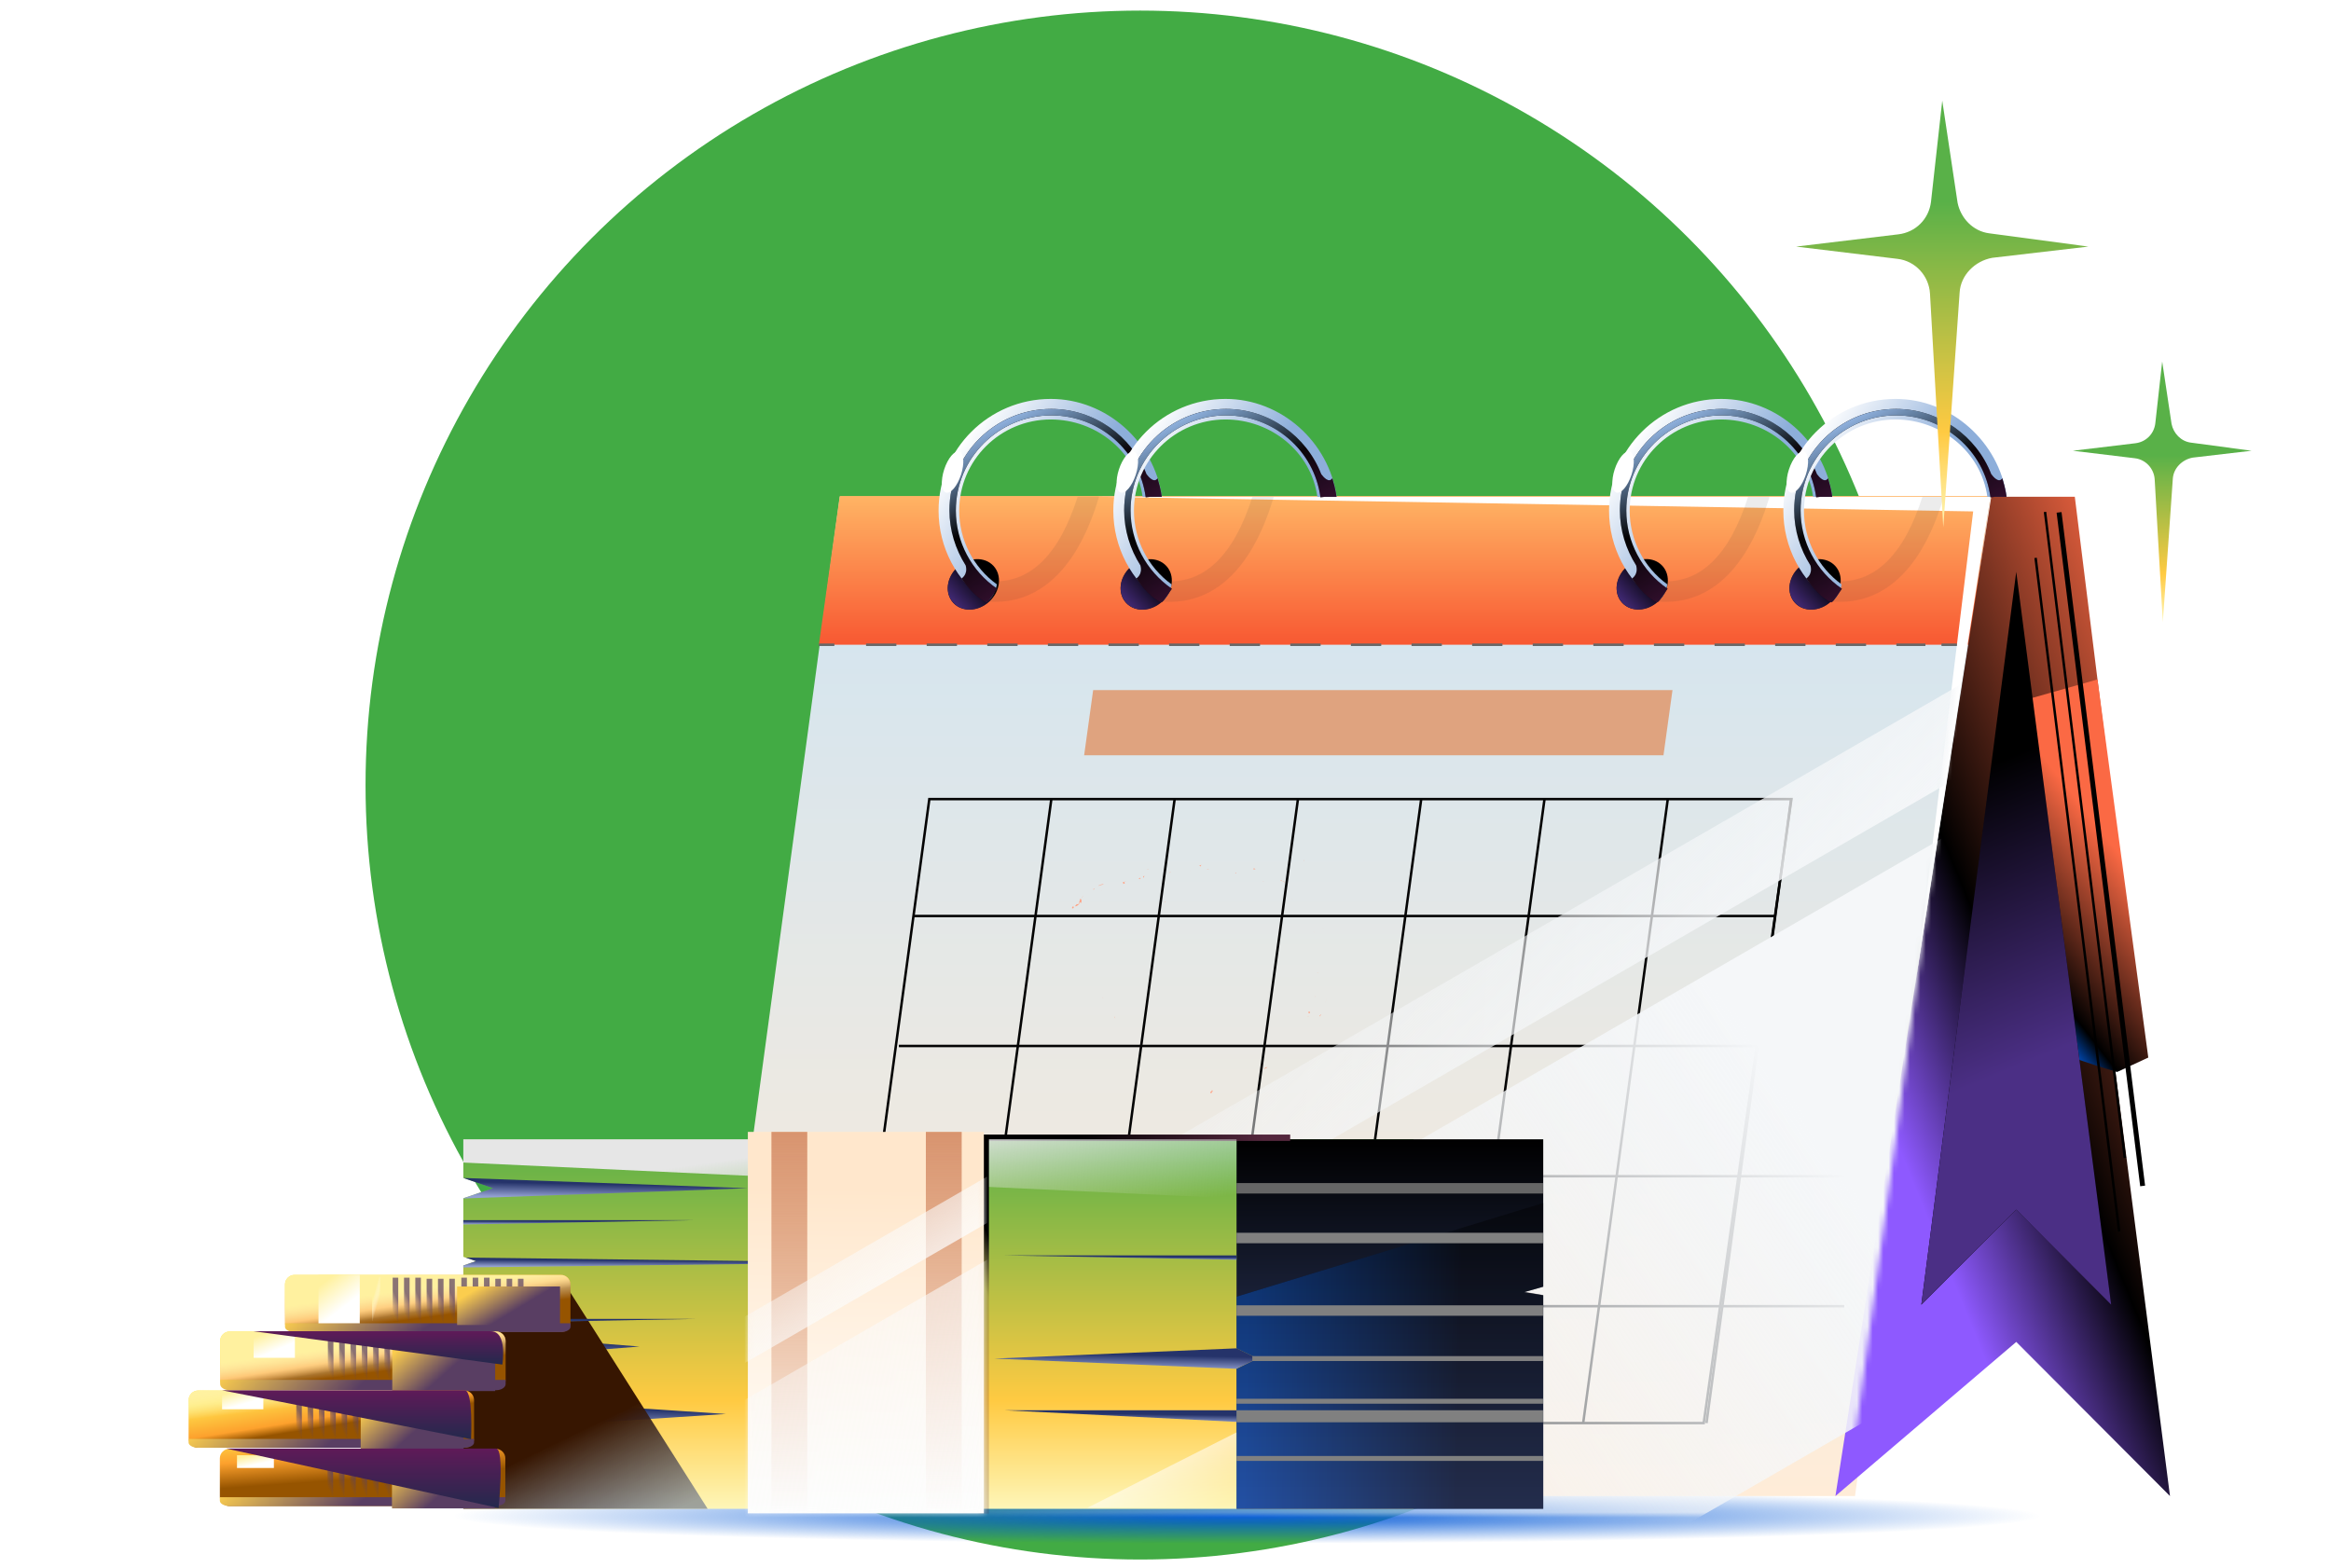 <svg width="440" height="296" viewBox="0 0 440 296" fill="none" xmlns="http://www.w3.org/2000/svg">
<g clip-path="url(#clip0_26651_5971)">
<circle cx="215.215" cy="148.215" r="146.215" fill="#42AB44"/>
<g filter="url(#filter0_f_26651_5971)">
<ellipse cx="235.333" cy="286.203" rx="174.71" ry="5.231" fill="url(#paint0_radial_26651_5971)"/>
</g>
<path d="M158.513 93.787H375.716L350.154 282.447H132.951L158.513 93.787Z" fill="url(#paint1_linear_26651_5971)"/>
<path d="M175.419 150.867H338.151L321.594 268.67H159.449L175.419 150.867Z" stroke="#040404" stroke-width="0.466" stroke-miterlimit="10"/>
<path d="M182.48 268.67L198.451 150.867" stroke="#040404" stroke-width="0.466" stroke-miterlimit="10"/>
<path d="M205.754 268.67L221.724 150.867" stroke="#040404" stroke-width="0.466" stroke-miterlimit="10"/>
<path d="M229.029 268.67L244.999 150.867" stroke="#040404" stroke-width="0.466" stroke-miterlimit="10"/>
<path d="M252.297 268.67L268.267 150.867" stroke="#040404" stroke-width="0.466" stroke-miterlimit="10"/>
<path d="M275.57 268.67L291.54 150.867" stroke="#040404" stroke-width="0.466" stroke-miterlimit="10"/>
<path d="M298.842 268.67L314.812 150.867" stroke="#040404" stroke-width="0.466" stroke-miterlimit="10"/>
<path d="M322.121 268.67L338.091 150.867" stroke="#040404" stroke-width="0.466" stroke-miterlimit="10"/>
<path d="M172.449 172.937H335.218" stroke="#040404" stroke-width="0.466" stroke-miterlimit="10"/>
<path d="M169.674 197.476H354.79" stroke="#040404" stroke-width="0.466" stroke-miterlimit="10"/>
<path d="M166.852 222.066H350.946" stroke="#040404" stroke-width="0.466" stroke-miterlimit="10"/>
<path d="M164.078 246.604H348.123" stroke="#040404" stroke-width="0.466" stroke-miterlimit="10"/>
<path d="M206.345 130.281H315.701L313.997 142.6H204.641L206.345 130.281Z" fill="#DFA37F"/>
<path d="M158.516 93.641H375.719L371.775 121.722H154.572L158.516 93.641Z" fill="url(#paint2_linear_26651_5971)"/>
<path d="M398.165 193.452H404.008L391.641 93.787H385.262H375.865L346.457 282.447L380.588 253.348L409.607 282.447L398.165 193.452Z" fill="url(#paint3_linear_26651_5971)"/>
<path d="M391.151 199.663L396.197 201.344L399.625 202.385L405.512 199.663L395.922 128.273L382.581 132.056L379.562 159.166L391.151 199.663Z" fill="url(#paint4_linear_26651_5971)"/>
<path d="M380.586 107.955L362.668 246.322L380.586 228.378L398.503 246.322L380.586 107.955Z" fill="black"/>
<path d="M380.586 107.955L362.668 246.322L380.586 228.378L398.503 246.322L380.586 107.955Z" fill="url(#paint5_linear_26651_5971)"/>
<path d="M207.158 93.787H375.72L361.747 184.334L372.458 96.552L207.158 93.787Z" fill="white"/>
<path d="M186.753 113.557C188.841 111.624 189.183 108.61 187.517 106.824C185.851 105.039 182.808 105.158 180.72 107.091C178.632 109.024 178.29 112.039 179.956 113.824C181.622 115.61 184.665 115.49 186.753 113.557Z" fill="black"/>
<path d="M186.753 113.557C188.841 111.624 189.183 108.61 187.517 106.824C185.851 105.039 182.808 105.158 180.72 107.091C178.632 109.024 178.29 112.039 179.956 113.824C181.622 115.61 184.665 115.49 186.753 113.557Z" fill="url(#paint6_linear_26651_5971)"/>
<path d="M219.378 113.564C221.466 111.631 221.808 108.617 220.142 106.832C218.476 105.046 215.433 105.166 213.345 107.099C211.257 109.032 210.915 112.046 212.581 113.831C214.247 115.617 217.29 115.497 219.378 113.564Z" fill="black"/>
<path d="M219.378 113.564C221.466 111.631 221.808 108.617 220.142 106.832C218.476 105.046 215.433 105.166 213.345 107.099C211.257 109.032 210.915 112.046 212.581 113.831C214.247 115.617 217.29 115.497 219.378 113.564Z" fill="url(#paint7_linear_26651_5971)"/>
<path d="M313.007 113.542C315.095 111.609 315.437 108.595 313.771 106.81C312.105 105.024 309.062 105.144 306.974 107.077C304.886 109.01 304.544 112.024 306.21 113.809C307.876 115.595 310.919 115.475 313.007 113.542Z" fill="black"/>
<path d="M313.007 113.542C315.095 111.609 315.437 108.595 313.771 106.81C312.105 105.024 309.062 105.144 306.974 107.077C304.886 109.01 304.544 112.024 306.21 113.809C307.876 115.595 310.919 115.475 313.007 113.542Z" fill="url(#paint8_linear_26651_5971)"/>
<path d="M345.632 113.557C347.72 111.624 348.062 108.61 346.396 106.824C344.73 105.039 341.687 105.158 339.599 107.091C337.511 109.024 337.169 112.039 338.835 113.824C340.501 115.61 343.544 115.49 345.632 113.557Z" fill="black"/>
<path d="M345.632 113.557C347.72 111.624 348.062 108.61 346.396 106.824C344.73 105.039 341.687 105.158 339.599 107.091C337.511 109.024 337.169 112.039 338.835 113.824C340.501 115.61 343.544 115.49 345.632 113.557Z" fill="url(#paint9_linear_26651_5971)"/>
<g style="mix-blend-mode:multiply">
<g style="mix-blend-mode:multiply">
<path d="M388.67 96.736L404.445 223.9" stroke="black" stroke-width="0.932" stroke-miterlimit="10"/>
</g>
<g style="mix-blend-mode:multiply">
<path d="M384.24 105.325L400.016 232.488" stroke="black" stroke-width="0.466" stroke-miterlimit="10"/>
</g>
<g style="mix-blend-mode:multiply">
<path d="M386.018 96.649L401.088 218.614" stroke="black" stroke-width="0.466" stroke-miterlimit="10"/>
</g>
</g>
<mask id="mask0_26651_5971" style="mask-type:alpha" maskUnits="userSpaceOnUse" x="131" y="97" width="243" height="190">
<path d="M157.027 97.945H373.664L348.168 286.113H131.531L157.027 97.945Z" fill="#E6E6E6"/>
</mask>
<g mask="url(#mask0_26651_5971)">
<rect x="88.992" y="291.69" width="354.816" height="14.945" transform="rotate(-30.027 88.992 291.69)" fill="url(#paint10_linear_26651_5971)"/>
<rect x="147.535" y="284.862" width="260.462" height="88.054" transform="rotate(-30.027 147.535 284.862)" fill="url(#paint11_linear_26651_5971)"/>
</g>
<g opacity="0.3">
<path opacity="0.3" d="M314.437 113.629C313.95 113.629 313.463 113.629 312.977 113.58L313.269 109.7C320.816 110.331 326.415 104.947 329.969 93.793H334.01C329.239 109.797 321.01 113.629 314.437 113.629Z" fill="#333333"/>
</g>
<path d="M312.781 113.678C307.084 109.749 303.725 103.299 303.725 96.412C303.725 84.773 313.219 75.315 324.904 75.315C335.421 75.315 344.429 83.415 345.889 93.793H342.238C341.069 85.306 333.474 79.195 324.904 79.195C315.361 79.195 307.62 86.907 307.62 96.412C307.62 101.893 310.249 107.082 314.728 110.331C314.339 112.659 312.781 113.678 312.781 113.678Z" fill="url(#paint12_linear_26651_5971)"/>
<path d="M345.843 93.794C345.843 93.794 345.745 92.533 345.064 90.302C344.431 91.272 343.408 90.108 342.97 89.526C340.195 82.299 333.086 77.207 325.004 77.207C314.389 77.207 305.771 85.791 305.771 96.364C305.771 100.098 306.891 103.687 308.839 106.743C309.326 108.489 308.06 109.216 308.06 109.216C308.06 109.216 310.348 112.708 312.783 113.727C313.221 113.63 314.438 111.641 314.438 111.641L314.779 111.156C309.91 107.81 306.989 102.281 306.989 96.364C306.989 86.47 315.071 78.419 325.004 78.419C333.963 78.419 341.655 85.064 342.824 93.891L343.652 93.794H345.843Z" fill="#050304"/>
<path d="M345.843 93.794C345.843 93.794 345.745 92.533 345.064 90.302C344.431 91.272 343.408 90.108 342.97 89.526C340.195 82.299 333.086 77.207 325.004 77.207C314.389 77.207 305.771 85.791 305.771 96.364C305.771 100.098 306.891 103.687 308.839 106.743C309.326 108.489 308.06 109.216 308.06 109.216C308.06 109.216 310.348 112.708 312.783 113.727C313.221 113.63 314.438 111.641 314.438 111.641L314.779 111.156C309.91 107.81 306.989 102.281 306.989 96.364C306.989 86.47 315.071 78.419 325.004 78.419C333.963 78.419 341.655 85.064 342.824 93.891L343.652 93.794H345.843Z" fill="url(#paint13_linear_26651_5971)"/>
<path d="M345.843 93.794C345.843 93.794 345.745 92.533 345.064 90.302C344.431 91.272 343.408 90.108 342.97 89.526C340.195 82.299 333.086 77.207 325.004 77.207C314.389 77.207 305.771 85.791 305.771 96.364C305.771 100.098 306.891 103.687 308.839 106.743C309.326 108.489 308.06 109.216 308.06 109.216C308.06 109.216 310.348 112.708 312.783 113.727C313.221 113.63 314.438 111.641 314.438 111.641L314.779 111.156C309.91 107.81 306.989 102.281 306.989 96.364C306.989 86.47 315.071 78.419 325.004 78.419C333.963 78.419 341.655 85.064 342.824 93.891L343.652 93.794H345.843Z" fill="url(#paint14_linear_26651_5971)"/>
<g filter="url(#filter1_f_26651_5971)">
<path d="M307.956 89.644C308.651 87.512 308.505 85.555 307.629 85.272C306.754 84.988 305.481 86.487 304.786 88.618C304.091 90.75 304.237 92.707 305.112 92.991C305.988 93.274 307.261 91.775 307.956 89.644Z" fill="white"/>
</g>
<g opacity="0.3">
<path opacity="0.3" d="M347.338 113.629C346.851 113.629 346.364 113.629 345.877 113.58L346.169 109.7C353.716 110.331 359.315 104.947 362.869 93.793H366.911C362.139 109.797 353.911 113.629 347.338 113.629Z" fill="#333333"/>
</g>
<path d="M345.679 113.678C339.983 109.749 336.623 103.299 336.623 96.412C336.623 84.773 346.117 75.315 357.803 75.315C368.32 75.315 377.327 83.415 378.788 93.793H375.136C373.968 85.306 366.372 79.195 357.803 79.195C348.26 79.195 340.518 86.907 340.518 96.412C340.518 101.893 343.147 107.082 347.627 110.331C347.237 112.659 345.679 113.678 345.679 113.678Z" fill="url(#paint15_linear_26651_5971)"/>
<path d="M378.741 93.794C378.741 93.794 378.644 92.533 377.962 90.302C377.329 91.272 376.307 90.108 375.868 89.526C373.093 82.299 365.985 77.207 357.902 77.207C347.288 77.207 338.67 85.791 338.67 96.364C338.67 100.098 339.79 103.687 341.737 106.743C342.224 108.489 340.958 109.216 340.958 109.216C340.958 109.216 343.247 112.708 345.681 113.727C346.119 113.63 347.337 111.641 347.337 111.641L347.677 111.156C342.809 107.81 339.887 102.281 339.887 96.364C339.887 86.47 347.97 78.419 357.902 78.419C366.861 78.419 374.554 85.064 375.722 93.891L376.55 93.794H378.741Z" fill="#050304"/>
<path d="M378.741 93.794C378.741 93.794 378.644 92.533 377.962 90.302C377.329 91.272 376.307 90.108 375.868 89.526C373.093 82.299 365.985 77.207 357.902 77.207C347.288 77.207 338.67 85.791 338.67 96.364C338.67 100.098 339.79 103.687 341.737 106.743C342.224 108.489 340.958 109.216 340.958 109.216C340.958 109.216 343.247 112.708 345.681 113.727C346.119 113.63 347.337 111.641 347.337 111.641L347.677 111.156C342.809 107.81 339.887 102.281 339.887 96.364C339.887 86.47 347.97 78.419 357.902 78.419C366.861 78.419 374.554 85.064 375.722 93.891L376.55 93.794H378.741Z" fill="url(#paint16_linear_26651_5971)"/>
<path d="M378.741 93.794C378.741 93.794 378.644 92.533 377.962 90.302C377.329 91.272 376.307 90.108 375.868 89.526C373.093 82.299 365.985 77.207 357.902 77.207C347.288 77.207 338.67 85.791 338.67 96.364C338.67 100.098 339.79 103.687 341.737 106.743C342.224 108.489 340.958 109.216 340.958 109.216C340.958 109.216 343.247 112.708 345.681 113.727C346.119 113.63 347.337 111.641 347.337 111.641L347.677 111.156C342.809 107.81 339.887 102.281 339.887 96.364C339.887 86.47 347.97 78.419 357.902 78.419C366.861 78.419 374.554 85.064 375.722 93.891L376.55 93.794H378.741Z" fill="url(#paint17_linear_26651_5971)"/>
<g filter="url(#filter2_f_26651_5971)">
<path d="M340.854 89.644C341.549 87.512 341.403 85.555 340.528 85.272C339.652 84.988 338.379 86.487 337.684 88.618C336.989 90.75 337.135 92.707 338.011 92.991C338.886 93.274 340.159 91.775 340.854 89.644Z" fill="white"/>
</g>
<g opacity="0.3">
<path opacity="0.3" d="M187.881 113.629C187.394 113.629 186.907 113.629 186.42 113.58L186.712 109.7C194.259 110.331 199.858 104.947 203.412 93.793H207.454C202.682 109.797 194.454 113.629 187.881 113.629Z" fill="#333333"/>
</g>
<path d="M186.222 113.678C180.526 109.749 177.166 103.299 177.166 96.412C177.166 84.773 186.66 75.315 198.346 75.315C208.863 75.315 217.87 83.415 219.331 93.793H215.679C214.511 85.306 206.915 79.195 198.346 79.195C188.803 79.195 181.061 86.907 181.061 96.412C181.061 101.893 183.69 107.082 188.17 110.331C187.78 112.659 186.222 113.678 186.222 113.678Z" fill="url(#paint18_linear_26651_5971)"/>
<path d="M219.284 93.794C219.284 93.794 219.187 92.533 218.505 90.302C217.872 91.272 216.85 90.108 216.411 89.526C213.636 82.299 206.528 77.207 198.445 77.207C187.831 77.207 179.213 85.791 179.213 96.364C179.213 100.098 180.333 103.687 182.28 106.743C182.767 108.489 181.501 109.216 181.501 109.216C181.501 109.216 183.79 112.708 186.224 113.727C186.662 113.63 187.88 111.641 187.88 111.641L188.22 111.156C183.351 107.81 180.43 102.281 180.43 96.364C180.43 86.47 188.513 78.419 198.445 78.419C207.404 78.419 215.097 85.064 216.265 93.891L217.093 93.794H219.284Z" fill="#050304"/>
<path d="M219.284 93.794C219.284 93.794 219.187 92.533 218.505 90.302C217.872 91.272 216.85 90.108 216.411 89.526C213.636 82.299 206.528 77.207 198.445 77.207C187.831 77.207 179.213 85.791 179.213 96.364C179.213 100.098 180.333 103.687 182.28 106.743C182.767 108.489 181.501 109.216 181.501 109.216C181.501 109.216 183.79 112.708 186.224 113.727C186.662 113.63 187.88 111.641 187.88 111.641L188.22 111.156C183.351 107.81 180.43 102.281 180.43 96.364C180.43 86.47 188.513 78.419 198.445 78.419C207.404 78.419 215.097 85.064 216.265 93.891L217.093 93.794H219.284Z" fill="url(#paint19_linear_26651_5971)"/>
<path d="M219.284 93.794C219.284 93.794 219.187 92.533 218.505 90.302C217.872 91.272 216.85 90.108 216.411 89.526C213.636 82.299 206.528 77.207 198.445 77.207C187.831 77.207 179.213 85.791 179.213 96.364C179.213 100.098 180.333 103.687 182.28 106.743C182.767 108.489 181.501 109.216 181.501 109.216C181.501 109.216 183.79 112.708 186.224 113.727C186.662 113.63 187.88 111.641 187.88 111.641L188.22 111.156C183.351 107.81 180.43 102.281 180.43 96.364C180.43 86.47 188.513 78.419 198.445 78.419C207.404 78.419 215.097 85.064 216.265 93.891L217.093 93.794H219.284Z" fill="url(#paint20_linear_26651_5971)"/>
<g filter="url(#filter3_f_26651_5971)">
<path d="M181.397 89.644C182.092 87.512 181.946 85.555 181.071 85.272C180.195 84.988 178.922 86.487 178.227 88.618C177.532 90.75 177.678 92.707 178.554 92.991C179.429 93.274 180.702 91.775 181.397 89.644Z" fill="white"/>
</g>
<g opacity="0.3">
<path opacity="0.3" d="M220.869 113.629C220.382 113.629 219.895 113.629 219.408 113.58L219.7 109.7C227.247 110.331 232.846 104.947 236.401 93.793H240.442C235.67 109.797 227.442 113.629 220.869 113.629Z" fill="#333333"/>
</g>
<path d="M219.207 113.678C213.51 109.749 210.15 103.299 210.15 96.412C210.15 84.773 219.645 75.315 231.33 75.315C241.847 75.315 250.855 83.415 252.315 93.793H248.664C247.495 85.306 239.9 79.195 231.33 79.195C221.787 79.195 214.046 86.907 214.046 96.412C214.046 101.893 216.675 107.082 221.154 110.331C220.765 112.659 219.207 113.678 219.207 113.678Z" fill="url(#paint21_linear_26651_5971)"/>
<path d="M252.269 93.794C252.269 93.794 252.171 92.533 251.489 90.302C250.857 91.272 249.834 90.108 249.396 89.526C246.621 82.299 239.512 77.207 231.43 77.207C220.815 77.207 212.197 85.791 212.197 96.364C212.197 100.098 213.317 103.687 215.265 106.743C215.752 108.489 214.486 109.216 214.486 109.216C214.486 109.216 216.774 112.708 219.209 113.727C219.647 113.63 220.864 111.641 220.864 111.641L221.205 111.156C216.336 107.81 213.414 102.281 213.414 96.364C213.414 86.47 221.497 78.419 231.43 78.419C240.388 78.419 248.081 85.064 249.25 93.891L250.077 93.794H252.269Z" fill="#050304"/>
<path d="M252.269 93.794C252.269 93.794 252.171 92.533 251.489 90.302C250.857 91.272 249.834 90.108 249.396 89.526C246.621 82.299 239.512 77.207 231.43 77.207C220.815 77.207 212.197 85.791 212.197 96.364C212.197 100.098 213.317 103.687 215.265 106.743C215.752 108.489 214.486 109.216 214.486 109.216C214.486 109.216 216.774 112.708 219.209 113.727C219.647 113.63 220.864 111.641 220.864 111.641L221.205 111.156C216.336 107.81 213.414 102.281 213.414 96.364C213.414 86.47 221.497 78.419 231.43 78.419C240.388 78.419 248.081 85.064 249.25 93.891L250.077 93.794H252.269Z" fill="url(#paint22_linear_26651_5971)"/>
<path d="M252.269 93.794C252.269 93.794 252.171 92.533 251.489 90.302C250.857 91.272 249.834 90.108 249.396 89.526C246.621 82.299 239.512 77.207 231.43 77.207C220.815 77.207 212.197 85.791 212.197 96.364C212.197 100.098 213.317 103.687 215.265 106.743C215.752 108.489 214.486 109.216 214.486 109.216C214.486 109.216 216.774 112.708 219.209 113.727C219.647 113.63 220.864 111.641 220.864 111.641L221.205 111.156C216.336 107.81 213.414 102.281 213.414 96.364C213.414 86.47 221.497 78.419 231.43 78.419C240.388 78.419 248.081 85.064 249.25 93.891L250.077 93.794H252.269Z" fill="url(#paint23_linear_26651_5971)"/>
<g filter="url(#filter4_f_26651_5971)">
<path d="M214.382 89.644C215.077 87.512 214.931 85.555 214.055 85.272C213.18 84.988 211.907 86.487 211.212 88.618C210.517 90.75 210.663 92.707 211.538 92.991C212.414 93.274 213.687 91.775 214.382 89.644Z" fill="white"/>
</g>
<path d="M132.951 282.45L133.243 280.171L228.869 280.801V282.45H132.951Z" fill="#1C1C1C"/>
<path d="M154.574 121.729H157.496" stroke="#666666" stroke-width="0.466" stroke-miterlimit="10"/>
<path d="M163.48 121.729H363.447" stroke="#666666" stroke-width="0.466" stroke-miterlimit="10" stroke-dasharray="5.72 5.72"/>
<path d="M366.473 121.729H369.394" stroke="#666666" stroke-width="0.466" stroke-miterlimit="10"/>
<path d="M202.344 171.376C202.344 171.521 202.539 171.57 202.685 171.376L202.587 171.036L202.344 171.376Z" fill="#FFA183"/>
<path d="M204.049 170.551C204.146 170.26 204.243 169.775 203.903 169.678C203.854 170.114 203.708 170.066 203.708 170.551C203.513 170.745 203.318 170.793 203.27 170.648C203.27 170.793 202.929 170.89 202.977 171.133C203.416 171.036 203.708 170.745 203.903 170.308C204.049 170.357 204 170.502 204.049 170.551Z" fill="#FFA183"/>
<path d="M227.762 164.052L227.615 164.003C227.615 164.003 227.664 164.003 227.762 164.052Z" fill="#FFA183"/>
<path d="M242.322 167.879C242.224 167.83 242.176 167.83 242.127 167.83C242.273 167.879 242.322 167.927 242.322 167.879Z" fill="#FFA183"/>
<path d="M243.97 169.772C243.922 169.725 243.922 169.678 243.875 169.678C243.922 169.725 243.922 169.772 243.97 169.772Z" fill="#FFA183"/>
<path d="M227.758 164.054C227.904 164.103 228.05 164.103 228.147 164.151C228.196 164.054 227.953 164.054 227.758 164.054Z" fill="#FFA183"/>
<path d="M206.437 167.83C206.388 167.879 206.34 167.927 206.291 168.024C206.34 167.976 206.388 167.927 206.486 167.879C206.437 167.83 206.437 167.83 206.437 167.83Z" fill="#FFA183"/>
<path d="M220.988 164.683H220.842C220.793 164.731 220.793 164.78 220.744 164.828L220.988 164.683Z" fill="#FFA183"/>
<path d="M215.881 165.703C215.978 165.703 215.978 165.412 215.978 165.267C215.929 165.412 215.881 165.461 215.783 165.509C215.783 165.558 215.832 165.655 215.881 165.703Z" fill="#FFA183"/>
<path d="M208.036 168.173C207.989 168.221 207.941 168.221 207.941 168.268C207.941 168.268 207.989 168.221 208.036 168.173Z" fill="#FFA183"/>
<path d="M224.691 164.398C224.691 164.445 224.739 164.492 224.739 164.492C224.739 164.492 224.739 164.445 224.691 164.398Z" fill="#FFA183"/>
<path d="M246.215 162.411H246.117C246.117 162.46 246.068 162.509 246.068 162.558L246.215 162.411Z" fill="#FFA183"/>
<path d="M246.41 173.612C246.312 173.515 246.361 173.563 246.41 173.612V173.612Z" fill="#FFA183"/>
<path d="M228.636 205.807C229.172 205.952 227.906 206.243 228.685 206.389C228.587 206.292 229.269 205.855 228.636 205.807Z" fill="#FFA183"/>
<path d="M206.58 167.796C206.629 167.747 206.726 167.699 206.775 167.699C206.677 167.699 206.629 167.747 206.58 167.796Z" fill="#FFA183"/>
<path d="M248.648 183.746C248.697 183.746 248.746 183.697 248.795 183.649C248.746 183.649 248.697 183.649 248.648 183.746Z" fill="#FFA183"/>
<path d="M247.967 175.893L248.015 176.087C248.015 175.99 248.015 175.941 247.967 175.893Z" fill="#FFA183"/>
<path d="M248.355 187.914C248.306 188.011 248.258 188.059 248.258 188.205C248.258 188.205 248.306 188.205 248.306 188.156C248.258 188.059 248.258 188.011 248.355 187.914Z" fill="#FFA183"/>
<path d="M246.846 191.986C246.894 191.986 246.894 191.937 246.943 191.937C246.943 191.889 246.992 191.84 246.992 191.792L246.846 191.986Z" fill="#FFA183"/>
<path d="M226.35 163.472C226.496 163.472 226.593 163.521 226.642 163.618C226.544 163.424 227.129 163.036 226.35 163.472Z" fill="#FFA183"/>
<path d="M206.529 167.929C206.529 167.881 206.529 167.784 206.578 167.735C206.529 167.784 206.48 167.784 206.432 167.832C206.432 167.929 206.48 167.929 206.529 167.929Z" fill="#FFA183"/>
<path d="M250.4 188.637C250.302 188.879 250.254 189.122 250.156 189.364C250.254 189.17 250.302 188.879 250.4 188.637Z" fill="#FFA183"/>
<path d="M249.427 191.456C249.281 191.553 249.183 191.65 249.086 191.795C249.086 191.844 249.086 191.892 249.135 191.892L249.427 191.456Z" fill="#FFA183"/>
<path d="M219.975 170.309C219.975 170.26 219.975 170.26 220.024 170.211C219.975 170.211 219.926 170.26 219.877 170.26C219.877 170.309 219.877 170.357 219.877 170.357C219.926 170.357 219.926 170.309 219.975 170.309Z" fill="#FFA183"/>
<path d="M208.186 188.404H208.234L208.186 188.257V188.404Z" fill="#FFA183"/>
<path d="M220.112 163.569C220.112 163.569 220.065 163.521 220.018 163.521C220.018 163.521 220.065 163.521 220.112 163.569Z" fill="#FFA183"/>
<path d="M216.899 164.054H216.412C216.656 164.103 216.802 164.103 216.899 164.054Z" fill="#FFA183"/>
<path d="M249.668 175.119C249.668 175.167 249.716 175.167 249.716 175.216C249.813 175.41 249.765 175.264 249.668 175.119Z" fill="#FFA183"/>
<path d="M241.686 166.281C241.832 166.281 241.978 166.329 242.075 166.378C241.929 166.232 241.783 166.135 241.686 166.281Z" fill="#FFA183"/>
<path d="M250.399 188.542C250.399 188.589 250.399 188.589 250.352 188.637L250.399 188.542Z" fill="#FFA183"/>
<path d="M242.563 166.624C242.417 166.43 242.271 166.382 242.076 166.333C242.271 166.43 242.417 166.575 242.563 166.624Z" fill="#FFA183"/>
<path d="M204.534 169.094L204.439 169.141V169.188L204.534 169.094Z" fill="#FFA183"/>
<path d="M204.434 169.196L204.34 169.29C204.434 169.29 204.434 169.243 204.434 169.196Z" fill="#FFA183"/>
<path d="M204.191 169.533L204.386 169.291C204.289 169.388 204.191 169.436 204.191 169.533Z" fill="#FFA183"/>
<path d="M207.459 167.348V167.253C207.412 167.253 207.412 167.301 207.459 167.348Z" fill="#FFA183"/>
<path d="M208.331 166.874C208.088 166.971 207.698 166.971 207.406 167.165V167.262C207.504 167.068 208.185 167.116 208.331 166.874Z" fill="#FFA183"/>
<path d="M212.619 166.384L211.84 166.578C212.035 166.627 212.229 166.675 211.889 166.869C212.96 166.772 211.596 166.675 212.619 166.384Z" fill="#FFA183"/>
<path d="M215.101 165.756C214.711 165.902 215.149 165.902 215.149 165.95C215.344 165.805 215.442 165.756 215.101 165.756Z" fill="#FFA183"/>
<path d="M233.265 164.683L233.168 164.925C233.509 164.925 233.168 164.78 233.265 164.683Z" fill="#FFA183"/>
<path d="M237.01 164.151L236.718 163.908L236.523 164.102C236.67 164.102 236.816 164.102 237.01 164.151Z" fill="#FFA183"/>
<path d="M238.425 166.435H238.279C238.474 166.484 238.62 166.484 238.815 166.532C238.717 166.532 238.571 166.484 238.425 166.435Z" fill="#FFA183"/>
<path d="M246.941 191.217L247.282 191.265C247.331 190.974 246.99 190.829 246.941 191.217Z" fill="#FFA183"/>
<path d="M239.252 201.492C239.057 201.444 238.717 201.589 238.619 201.832C238.863 201.686 239.155 201.589 239.252 201.492Z" fill="#FFA183"/>
<path d="M210.426 192.086L210.523 192.328L210.426 191.843V192.086Z" fill="#FFA183"/>
<path d="M394.202 46.554L375.492 44.049C372.406 43.664 370.092 41.159 369.513 38.269L366.62 19L364.498 38.076C364.112 41.351 361.605 43.856 358.326 44.242L339.037 46.554L358.133 48.866C361.605 49.252 364.112 52.142 364.305 55.417L366.813 99.542L369.899 55.225C370.092 51.949 372.792 49.252 376.071 48.673L394.202 46.554Z" fill="url(#paint24_linear_26651_5971)"/>
<path d="M424.999 85.099L413.56 83.567C411.673 83.332 410.258 81.8 409.904 80.033L408.135 68.252L406.838 79.915C406.602 81.918 405.069 83.45 403.064 83.685L391.271 85.099L402.947 86.513C405.069 86.748 406.602 88.515 406.72 90.518L408.253 117.496L410.14 90.4C410.258 88.397 411.909 86.748 413.914 86.395L424.999 85.099Z" fill="url(#paint25_linear_26651_5971)"/>
<path d="M87.457 215.093V222.389L93.063 224.325L87.457 226.224V237.281L89.849 238.1L87.457 238.919V284.859H266.819V215.093H87.457Z" fill="url(#paint26_linear_26651_5971)"/>
<g style="mix-blend-mode:multiply">
<path d="M87.457 256.865V251.615L120.721 254.221L87.457 256.865Z" fill="url(#paint27_linear_26651_5971)"/>
</g>
<g style="mix-blend-mode:multiply">
<path d="M96.43 269.595V264.308L137.019 266.952L96.43 269.595Z" fill="url(#paint28_linear_26651_5971)"/>
</g>
<path d="M291.302 284.859H233.408V258.426L237.407 256.491L233.408 254.555V215.093H291.302V242.936L287.739 243.951L291.302 244.535V284.859Z" fill="url(#paint29_linear_26651_5971)"/>
<path d="M243.536 214.201H185.68V215.404H243.536V214.201Z" fill="url(#paint30_linear_26651_5971)"/>
<g style="mix-blend-mode:hard-light">
<path d="M233.406 215.093H87.457V219.485L233.406 226.261V215.093Z" fill="url(#paint31_linear_26651_5971)"/>
</g>
<path d="M233.407 284.677V270.428L205.242 284.677H233.407Z" fill="url(#paint32_linear_26651_5971)"/>
<path d="M186.672 285.755V214.201H184.691V285.755H186.672Z" fill="url(#paint33_linear_26651_5971)"/>
<path d="M106.484 242.173L133.578 284.855H87.458L87.084 247.478L106.484 242.173Z" fill="url(#paint34_linear_26651_5971)"/>
<g style="mix-blend-mode:multiply">
<path d="M87.457 222.396L93.063 224.331L87.457 226.23V226.267L141.165 224.331L87.457 222.396Z" fill="url(#paint35_linear_26651_5971)"/>
</g>
<g style="mix-blend-mode:multiply">
<path d="M233.405 254.559L237.404 256.494L233.405 258.393V258.43L187.658 256.494L233.405 254.559Z" fill="url(#paint36_linear_26651_5971)"/>
</g>
<g style="mix-blend-mode:multiply">
<path d="M87.906 237.426L89.849 238.096L87.457 238.915V239.287L164.374 238.356L87.906 237.426Z" fill="url(#paint37_linear_26651_5971)"/>
</g>
<g style="mix-blend-mode:multiply">
<path d="M87.457 231.175V230.356H131.335L87.457 231.175Z" fill="url(#paint38_linear_26651_5971)"/>
</g>
<g style="mix-blend-mode:multiply">
<path d="M233.409 237.836V237.017H189.568L233.409 237.836Z" fill="url(#paint39_linear_26651_5971)"/>
</g>
<g style="mix-blend-mode:multiply">
<path d="M233.409 268.447V266.251H189.568L233.409 268.447Z" fill="url(#paint40_linear_26651_5971)"/>
</g>
<g style="mix-blend-mode:multiply">
<path d="M87.457 249.827V249.008H131.335L87.457 249.827Z" fill="url(#paint41_linear_26651_5971)"/>
</g>
<path d="M185.715 213.698H141.164V285.711H185.715V213.698Z" fill="url(#paint42_linear_26651_5971)"/>
<path d="M152.38 213.698H145.615V285.712H152.38V213.698Z" fill="url(#paint43_linear_26651_5971)"/>
<path d="M181.53 213.698H174.766V285.712H181.53V213.698Z" fill="url(#paint44_linear_26651_5971)"/>
<g opacity="0.4">
<path d="M291.302 227.121L233.408 244.804V254.558L237.407 256.494L233.408 258.43V284.862H291.302V244.501L287.806 243.9L291.302 242.898V227.121Z" fill="black"/>
<path d="M291.302 227.121L233.408 244.804V254.558L237.407 256.494L233.408 258.43V284.862H291.302V244.501L287.806 243.9L291.302 242.898V227.121Z" fill="url(#paint45_linear_26651_5971)"/>
</g>
<mask id="mask1_26651_5971" style="mask-type:alpha" maskUnits="userSpaceOnUse" x="141" y="213" width="45" height="73">
<path d="M185.717 213.155H141.166V285.713H185.717V213.155Z" fill="url(#paint46_linear_26651_5971)"/>
</mask>
<g mask="url(#mask1_26651_5971)">
<rect x="24.367" y="315.742" width="273.075" height="7.583" transform="rotate(-30.027 24.367 315.742)" fill="url(#paint47_linear_26651_5971)"/>
<rect x="28.561" y="329.027" width="273.075" height="50.795" transform="rotate(-30.027 28.561 329.027)" fill="url(#paint48_linear_26651_5971)"/>
</g>
<g style="mix-blend-mode:multiply">
<path d="M291.264 266.251H233.408V268.522H291.264V266.251Z" fill="#808080"/>
</g>
<g style="mix-blend-mode:multiply">
<path d="M291.264 274.883H233.408V275.814H291.264V274.883Z" fill="#808080"/>
</g>
<g style="mix-blend-mode:multiply">
<path d="M291.264 264.082H233.408V265.013H291.264V264.082Z" fill="#808080"/>
</g>
<g style="mix-blend-mode:multiply">
<path d="M291.263 256.027H236.387V256.957H291.263V256.027Z" fill="#808080"/>
</g>
<g style="mix-blend-mode:multiply">
<path d="M291.264 246.438H233.408V248.411H291.264V246.438Z" fill="#808080"/>
</g>
<g style="mix-blend-mode:multiply">
<path d="M291.264 232.744H233.408V234.717H291.264V232.744Z" fill="#808080"/>
</g>
<g style="mix-blend-mode:multiply">
<path d="M291.264 223.36H233.408V225.333H291.264V223.36Z" fill="#666666"/>
</g>
<path d="M105.89 251.503H55.592C54.613 251.503 53.797 250.69 53.797 249.715V242.482C53.797 241.507 54.613 240.695 55.592 240.695H105.89C106.869 240.695 107.685 241.507 107.685 242.482V249.715C107.725 250.731 106.91 251.503 105.89 251.503Z" fill="url(#paint49_linear_26651_5971)"/>
<path d="M105.89 251.503H55.592C54.613 251.503 53.797 250.69 53.797 249.715V242.482C53.797 241.507 54.613 240.695 55.592 240.695H105.89C106.869 240.695 107.685 241.507 107.685 242.482V249.715C107.725 250.731 106.91 251.503 105.89 251.503Z" fill="url(#paint50_linear_26651_5971)"/>
<path d="M53.797 249.831V250.507C53.797 251.047 54.613 251.497 55.592 251.497H105.89C106.869 251.497 107.685 251.047 107.685 250.507V249.831H53.797Z" fill="url(#paint51_linear_26651_5971)"/>
<path d="M71.746 241.096H70.236V249.385H71.746V241.096Z" fill="url(#paint52_linear_26651_5971)"/>
<g style="mix-blend-mode:multiply" opacity="0.7">
<path d="M75.173 241.222H74.123V249.838H75.173V241.222Z" fill="url(#paint53_linear_26651_5971)"/>
<path d="M77.311 241.222H76.262V249.838H77.311V241.222Z" fill="url(#paint54_linear_26651_5971)"/>
<path d="M79.444 241.222H78.394V249.838H79.444V241.222Z" fill="url(#paint55_linear_26651_5971)"/>
<path d="M81.581 241.427H80.531V249.841H81.581V241.427Z" fill="url(#paint56_linear_26651_5971)"/>
<path d="M83.722 241.427H82.672V249.841H83.722V241.427Z" fill="url(#paint57_linear_26651_5971)"/>
<path d="M85.856 241.427H84.807V249.841H85.856V241.427Z" fill="url(#paint58_linear_26651_5971)"/>
</g>
<g style="mix-blend-mode:multiply" opacity="0.7">
<path d="M88.134 241.222H87.084V249.838H88.134V241.222Z" fill="url(#paint59_linear_26651_5971)"/>
<path d="M90.272 241.222H89.223V249.838H90.272V241.222Z" fill="url(#paint60_linear_26651_5971)"/>
<path d="M92.405 241.222H91.356V249.838H92.405V241.222Z" fill="url(#paint61_linear_26651_5971)"/>
<path d="M94.542 241.427H93.492V249.841H94.542V241.427Z" fill="url(#paint62_linear_26651_5971)"/>
<path d="M96.682 241.427H95.633V249.841H96.682V241.427Z" fill="url(#paint63_linear_26651_5971)"/>
<path d="M98.817 241.427H97.768V249.841H98.817V241.427Z" fill="url(#paint64_linear_26651_5971)"/>
</g>
<g filter="url(#filter5_f_26651_5971)">
<path d="M67.907 240.651H60.115V249.834H67.907V240.651Z" fill="url(#paint65_linear_26651_5971)"/>
</g>
<g style="mix-blend-mode:multiply" filter="url(#filter6_f_26651_5971)">
<path d="M105.713 242.886H86.285V250.158H105.713V242.886Z" fill="url(#paint66_linear_26651_5971)"/>
</g>
<path d="M93.65 262.185H43.352C42.373 262.185 41.557 261.372 41.557 260.397V253.164C41.557 252.189 42.373 251.376 43.352 251.376H93.65C94.629 251.376 95.444 252.189 95.444 253.164V260.397C95.485 261.413 94.669 262.185 93.65 262.185Z" fill="url(#paint67_linear_26651_5971)"/>
<path d="M93.65 262.185H43.352C42.373 262.185 41.557 261.372 41.557 260.397V253.164C41.557 252.189 42.373 251.376 43.352 251.376H93.65C94.629 251.376 95.444 252.189 95.444 253.164V260.397C95.485 261.413 94.669 262.185 93.65 262.185Z" fill="url(#paint68_linear_26651_5971)"/>
<path d="M41.557 260.513V261.304C41.557 261.937 42.373 262.465 43.352 262.465H93.65C94.629 262.465 95.444 261.937 95.444 261.304V260.513H41.557Z" fill="url(#paint69_linear_26651_5971)"/>
<g style="mix-blend-mode:multiply" opacity="0.7">
<path d="M62.934 251.894H61.885V260.51H62.934V251.894Z" fill="url(#paint70_linear_26651_5971)"/>
<path d="M65.073 251.894H64.023V260.51H65.073V251.894Z" fill="url(#paint71_linear_26651_5971)"/>
<path d="M67.206 251.894H66.156V260.51H67.206V251.894Z" fill="url(#paint72_linear_26651_5971)"/>
<path d="M69.343 252.099H68.293V260.513H69.343V252.099Z" fill="url(#paint73_linear_26651_5971)"/>
<path d="M71.483 252.099H70.434V260.513H71.483V252.099Z" fill="url(#paint74_linear_26651_5971)"/>
<path d="M73.618 252.099H72.568V260.513H73.618V252.099Z" fill="url(#paint75_linear_26651_5971)"/>
</g>
<g style="mix-blend-mode:multiply" opacity="0.7">
<path d="M75.171 251.894H74.121V260.51H75.171V251.894Z" fill="url(#paint76_linear_26651_5971)"/>
<path d="M77.309 251.894H76.26V260.51H77.309V251.894Z" fill="url(#paint77_linear_26651_5971)"/>
<path d="M79.442 251.894H78.393V260.51H79.442V251.894Z" fill="url(#paint78_linear_26651_5971)"/>
<path d="M81.579 252.099H80.529V260.513H81.579V252.099Z" fill="url(#paint79_linear_26651_5971)"/>
<path d="M83.719 252.099H82.67V260.513H83.719V252.099Z" fill="url(#paint80_linear_26651_5971)"/>
<path d="M85.854 252.099H84.805V260.513H85.854V252.099Z" fill="url(#paint81_linear_26651_5971)"/>
</g>
<g filter="url(#filter7_f_26651_5971)">
<path d="M55.666 251.333H47.875V256.347H55.666V251.333Z" fill="url(#paint82_linear_26651_5971)"/>
</g>
<g style="mix-blend-mode:multiply" filter="url(#filter8_f_26651_5971)">
<path d="M93.472 251.778H74.045V262.627H93.472V251.778Z" fill="url(#paint83_linear_26651_5971)"/>
</g>
<g style="mix-blend-mode:multiply">
<path d="M47.875 251.333L94.818 257.626C94.818 257.626 95.865 251.333 92.642 251.333C90.671 251.333 47.875 251.333 47.875 251.333Z" fill="url(#paint84_linear_26651_5971)"/>
</g>
<path d="M87.691 273.333H37.393C36.413 273.333 35.598 272.521 35.598 271.545V264.313C35.598 263.337 36.413 262.525 37.393 262.525H87.691C88.669 262.525 89.485 263.337 89.485 264.313V271.545C89.526 272.561 88.71 273.333 87.691 273.333Z" fill="url(#paint85_linear_26651_5971)"/>
<path d="M87.691 273.333H37.393C36.413 273.333 35.598 272.521 35.598 271.545V264.313C35.598 263.337 36.413 262.525 37.393 262.525H87.691C88.669 262.525 89.485 263.337 89.485 264.313V271.545C89.526 272.561 88.71 273.333 87.691 273.333Z" fill="url(#paint86_linear_26651_5971)"/>
<path d="M35.598 271.661V272.337C35.598 272.877 36.413 273.328 37.393 273.328H87.691C88.669 273.328 89.485 272.877 89.485 272.337V271.661H35.598Z" fill="url(#paint87_linear_26651_5971)"/>
<g style="mix-blend-mode:multiply" opacity="0.7">
<path d="M56.973 263.053H55.924V271.67H56.973V263.053Z" fill="url(#paint88_linear_26651_5971)"/>
<path d="M59.112 263.053H58.062V271.669H59.112V263.053Z" fill="url(#paint89_linear_26651_5971)"/>
<path d="M61.245 263.053H60.195V271.67H61.245V263.053Z" fill="url(#paint90_linear_26651_5971)"/>
<path d="M63.382 263.258H62.332V271.672H63.382V263.258Z" fill="url(#paint91_linear_26651_5971)"/>
<path d="M65.522 263.258H64.473V271.672H65.522V263.258Z" fill="url(#paint92_linear_26651_5971)"/>
<path d="M67.657 263.258H66.607V271.672H67.657V263.258Z" fill="url(#paint93_linear_26651_5971)"/>
</g>
<g style="mix-blend-mode:multiply" opacity="0.7">
<path d="M69.868 263.053H68.818V271.67H69.868V263.053Z" fill="url(#paint94_linear_26651_5971)"/>
<path d="M72.007 263.053H70.957V271.669H72.007V263.053Z" fill="url(#paint95_linear_26651_5971)"/>
<path d="M74.139 263.053H73.09V271.67H74.139V263.053Z" fill="url(#paint96_linear_26651_5971)"/>
<path d="M76.276 263.258H75.227V271.672H76.276V263.258Z" fill="url(#paint97_linear_26651_5971)"/>
<path d="M78.417 263.258H77.367V271.672H78.417V263.258Z" fill="url(#paint98_linear_26651_5971)"/>
<path d="M80.552 263.258H79.502V271.672H80.552V263.258Z" fill="url(#paint99_linear_26651_5971)"/>
</g>
<g filter="url(#filter9_f_26651_5971)">
<path d="M49.708 262.481H41.916V266.056H49.708V262.481Z" fill="url(#paint100_linear_26651_5971)"/>
</g>
<g style="mix-blend-mode:multiply" filter="url(#filter10_f_26651_5971)">
<path d="M87.514 262.927H68.086V273.776H87.514V262.927Z" fill="url(#paint101_linear_26651_5971)"/>
</g>
<g style="mix-blend-mode:multiply">
<path d="M41.916 262.481L88.912 271.719C88.912 271.719 89.358 262.481 87.727 262.481C86.095 262.481 41.916 262.481 41.916 262.481Z" fill="url(#paint102_linear_26651_5971)"/>
</g>
<path d="M93.593 284.337H43.295C42.316 284.337 41.5 283.524 41.5 282.549V275.316C41.5 274.341 42.316 273.529 43.295 273.529H93.593C94.572 273.529 95.388 274.341 95.388 275.316V282.549C95.428 283.565 94.613 284.337 93.593 284.337Z" fill="url(#paint103_linear_26651_5971)"/>
<path d="M41.5 282.665V283.341C41.5 283.881 42.316 284.331 43.295 284.331H93.593C94.572 284.331 95.388 283.881 95.388 283.341V282.665H41.5Z" fill="url(#paint104_linear_26651_5971)"/>
<g filter="url(#filter11_f_26651_5971)">
<path d="M51.697 274.741H44.734V277.145H51.697V274.741Z" fill="url(#paint105_linear_26651_5971)"/>
</g>
<g style="mix-blend-mode:multiply" opacity="0.7">
<path d="M62.876 274.055H61.826V282.671H62.876V274.055Z" fill="url(#paint106_linear_26651_5971)"/>
<path d="M65.014 274.055H63.965V282.671H65.014V274.055Z" fill="url(#paint107_linear_26651_5971)"/>
<path d="M67.147 274.055H66.098V282.671H67.147V274.055Z" fill="url(#paint108_linear_26651_5971)"/>
<path d="M69.284 274.26H68.234V282.674H69.284V274.26Z" fill="url(#paint109_linear_26651_5971)"/>
<path d="M71.425 274.26H70.375V282.674H71.425V274.26Z" fill="url(#paint110_linear_26651_5971)"/>
<path d="M73.559 274.26H72.51V282.674H73.559V274.26Z" fill="url(#paint111_linear_26651_5971)"/>
</g>
<g style="mix-blend-mode:multiply" filter="url(#filter12_f_26651_5971)">
<path d="M93.416 273.93H73.988V284.78H93.416V273.93Z" fill="url(#paint112_linear_26651_5971)"/>
</g>
<g style="mix-blend-mode:multiply">
<path d="M42.723 273.485L94.113 284.703C94.113 284.703 95.264 273.485 93.632 273.485C92.001 273.485 42.723 273.485 42.723 273.485Z" fill="url(#paint113_linear_26651_5971)"/>
</g>
</g>
<defs>
<filter id="filter0_f_26651_5971" x="54.469" y="274.818" width="361.728" height="22.77" filterUnits="userSpaceOnUse" color-interpolation-filters="sRGB">
<feFlood flood-opacity="0" result="BackgroundImageFix"/>
<feBlend mode="normal" in="SourceGraphic" in2="BackgroundImageFix" result="shape"/>
<feGaussianBlur stdDeviation="3.077" result="effect1_foregroundBlur_26651_5971"/>
</filter>
<filter id="filter1_f_26651_5971" x="302.483" y="83.373" width="7.776" height="11.517" filterUnits="userSpaceOnUse" color-interpolation-filters="sRGB">
<feFlood flood-opacity="0" result="BackgroundImageFix"/>
<feBlend mode="normal" in="SourceGraphic" in2="BackgroundImageFix" result="shape"/>
<feGaussianBlur stdDeviation="0.932" result="effect1_foregroundBlur_26651_5971"/>
</filter>
<filter id="filter2_f_26651_5971" x="335.382" y="83.373" width="7.776" height="11.517" filterUnits="userSpaceOnUse" color-interpolation-filters="sRGB">
<feFlood flood-opacity="0" result="BackgroundImageFix"/>
<feBlend mode="normal" in="SourceGraphic" in2="BackgroundImageFix" result="shape"/>
<feGaussianBlur stdDeviation="0.932" result="effect1_foregroundBlur_26651_5971"/>
</filter>
<filter id="filter3_f_26651_5971" x="175.924" y="83.373" width="7.776" height="11.517" filterUnits="userSpaceOnUse" color-interpolation-filters="sRGB">
<feFlood flood-opacity="0" result="BackgroundImageFix"/>
<feBlend mode="normal" in="SourceGraphic" in2="BackgroundImageFix" result="shape"/>
<feGaussianBlur stdDeviation="0.932" result="effect1_foregroundBlur_26651_5971"/>
</filter>
<filter id="filter4_f_26651_5971" x="208.909" y="83.373" width="7.776" height="11.517" filterUnits="userSpaceOnUse" color-interpolation-filters="sRGB">
<feFlood flood-opacity="0" result="BackgroundImageFix"/>
<feBlend mode="normal" in="SourceGraphic" in2="BackgroundImageFix" result="shape"/>
<feGaussianBlur stdDeviation="0.932" result="effect1_foregroundBlur_26651_5971"/>
</filter>
<filter id="filter5_f_26651_5971" x="58.251" y="238.786" width="11.52" height="12.912" filterUnits="userSpaceOnUse" color-interpolation-filters="sRGB">
<feFlood flood-opacity="0" result="BackgroundImageFix"/>
<feBlend mode="normal" in="SourceGraphic" in2="BackgroundImageFix" result="shape"/>
<feGaussianBlur stdDeviation="0.932" result="effect1_foregroundBlur_26651_5971"/>
</filter>
<filter id="filter6_f_26651_5971" x="84.421" y="241.021" width="23.157" height="11.001" filterUnits="userSpaceOnUse" color-interpolation-filters="sRGB">
<feFlood flood-opacity="0" result="BackgroundImageFix"/>
<feBlend mode="normal" in="SourceGraphic" in2="BackgroundImageFix" result="shape"/>
<feGaussianBlur stdDeviation="0.932" result="effect1_foregroundBlur_26651_5971"/>
</filter>
<filter id="filter7_f_26651_5971" x="46.01" y="249.468" width="11.52" height="8.743" filterUnits="userSpaceOnUse" color-interpolation-filters="sRGB">
<feFlood flood-opacity="0" result="BackgroundImageFix"/>
<feBlend mode="normal" in="SourceGraphic" in2="BackgroundImageFix" result="shape"/>
<feGaussianBlur stdDeviation="0.932" result="effect1_foregroundBlur_26651_5971"/>
</filter>
<filter id="filter8_f_26651_5971" x="72.18" y="249.914" width="23.157" height="14.578" filterUnits="userSpaceOnUse" color-interpolation-filters="sRGB">
<feFlood flood-opacity="0" result="BackgroundImageFix"/>
<feBlend mode="normal" in="SourceGraphic" in2="BackgroundImageFix" result="shape"/>
<feGaussianBlur stdDeviation="0.932" result="effect1_foregroundBlur_26651_5971"/>
</filter>
<filter id="filter9_f_26651_5971" x="40.051" y="260.616" width="11.52" height="7.304" filterUnits="userSpaceOnUse" color-interpolation-filters="sRGB">
<feFlood flood-opacity="0" result="BackgroundImageFix"/>
<feBlend mode="normal" in="SourceGraphic" in2="BackgroundImageFix" result="shape"/>
<feGaussianBlur stdDeviation="0.932" result="effect1_foregroundBlur_26651_5971"/>
</filter>
<filter id="filter10_f_26651_5971" x="66.221" y="261.062" width="23.157" height="14.578" filterUnits="userSpaceOnUse" color-interpolation-filters="sRGB">
<feFlood flood-opacity="0" result="BackgroundImageFix"/>
<feBlend mode="normal" in="SourceGraphic" in2="BackgroundImageFix" result="shape"/>
<feGaussianBlur stdDeviation="0.932" result="effect1_foregroundBlur_26651_5971"/>
</filter>
<filter id="filter11_f_26651_5971" x="42.87" y="272.876" width="10.692" height="6.133" filterUnits="userSpaceOnUse" color-interpolation-filters="sRGB">
<feFlood flood-opacity="0" result="BackgroundImageFix"/>
<feBlend mode="normal" in="SourceGraphic" in2="BackgroundImageFix" result="shape"/>
<feGaussianBlur stdDeviation="0.932" result="effect1_foregroundBlur_26651_5971"/>
</filter>
<filter id="filter12_f_26651_5971" x="72.124" y="272.066" width="23.157" height="14.578" filterUnits="userSpaceOnUse" color-interpolation-filters="sRGB">
<feFlood flood-opacity="0" result="BackgroundImageFix"/>
<feBlend mode="normal" in="SourceGraphic" in2="BackgroundImageFix" result="shape"/>
<feGaussianBlur stdDeviation="0.932" result="effect1_foregroundBlur_26651_5971"/>
</filter>
<radialGradient id="paint0_radial_26651_5971" cx="0" cy="0" r="1" gradientUnits="userSpaceOnUse" gradientTransform="translate(235.333 286.203) rotate(90) scale(5.231 149.729)">
<stop stop-color="#0057D6"/>
<stop offset="1" stop-color="#0057D6" stop-opacity="0"/>
</radialGradient>
<linearGradient id="paint1_linear_26651_5971" x1="254.333" y1="93.787" x2="254.333" y2="282.447" gradientUnits="userSpaceOnUse">
<stop stop-color="#CFE4F2"/>
<stop offset="1" stop-color="#FFECD8"/>
</linearGradient>
<linearGradient id="paint2_linear_26651_5971" x1="265.146" y1="93.641" x2="265.146" y2="121.722" gradientUnits="userSpaceOnUse">
<stop stop-color="#FFB464"/>
<stop offset="1" stop-color="#F85832"/>
</linearGradient>
<linearGradient id="paint3_linear_26651_5971" x1="413.711" y1="127.743" x2="335.213" y2="159.707" gradientUnits="userSpaceOnUse">
<stop stop-color="#FB6944"/>
<stop offset="0.649"/>
<stop offset="1" stop-color="#8E59FF"/>
</linearGradient>
<linearGradient id="paint4_linear_26651_5971" x1="400.893" y1="162.31" x2="376.263" y2="181.536" gradientUnits="userSpaceOnUse">
<stop stop-color="#FB6944"/>
<stop offset="0.818"/>
<stop offset="1" stop-color="#005ADD"/>
</linearGradient>
<linearGradient id="paint5_linear_26651_5971" x1="380.586" y1="201.508" x2="359.552" y2="151.121" gradientUnits="userSpaceOnUse">
<stop stop-color="#4B2F85"/>
<stop offset="1" stop-color="#4B2F85" stop-opacity="0"/>
</linearGradient>
<linearGradient id="paint6_linear_26651_5971" x1="181.171" y1="114.646" x2="186.524" y2="109.908" gradientUnits="userSpaceOnUse">
<stop stop-color="#3E276E"/>
<stop offset="0.979" stop-color="#3E276E" stop-opacity="0"/>
</linearGradient>
<linearGradient id="paint7_linear_26651_5971" x1="213.796" y1="114.654" x2="219.149" y2="109.915" gradientUnits="userSpaceOnUse">
<stop stop-color="#3E276E"/>
<stop offset="0.979" stop-color="#3E276E" stop-opacity="0"/>
</linearGradient>
<linearGradient id="paint8_linear_26651_5971" x1="307.425" y1="114.632" x2="312.778" y2="109.893" gradientUnits="userSpaceOnUse">
<stop stop-color="#3E276E"/>
<stop offset="0.979" stop-color="#3E276E" stop-opacity="0"/>
</linearGradient>
<linearGradient id="paint9_linear_26651_5971" x1="340.05" y1="114.646" x2="345.403" y2="109.908" gradientUnits="userSpaceOnUse">
<stop stop-color="#3E276E"/>
<stop offset="0.979" stop-color="#3E276E" stop-opacity="0"/>
</linearGradient>
<linearGradient id="paint10_linear_26651_5971" x1="343.546" y1="326.181" x2="319.636" y2="232.92" gradientUnits="userSpaceOnUse">
<stop stop-color="#F5F7F9"/>
<stop offset="1" stop-color="#F5F7F9" stop-opacity="0"/>
</linearGradient>
<linearGradient id="paint11_linear_26651_5971" x1="352.857" y1="330.501" x2="157.076" y2="342.532" gradientUnits="userSpaceOnUse">
<stop stop-color="#F5F7F9"/>
<stop offset="1" stop-color="#F5F7F9" stop-opacity="0"/>
</linearGradient>
<linearGradient id="paint12_linear_26651_5971" x1="303.725" y1="89.428" x2="321.774" y2="102.498" gradientUnits="userSpaceOnUse">
<stop stop-color="white"/>
<stop offset="1" stop-color="#8DAEDA"/>
</linearGradient>
<linearGradient id="paint13_linear_26651_5971" x1="342.356" y1="111.938" x2="328.454" y2="89.533" gradientUnits="userSpaceOnUse">
<stop stop-color="#5F1A58"/>
<stop offset="1" stop-color="#5F1A58" stop-opacity="0"/>
</linearGradient>
<linearGradient id="paint14_linear_26651_5971" x1="314.965" y1="80.178" x2="322.014" y2="93.924" gradientUnits="userSpaceOnUse">
<stop stop-color="#8DAEDA"/>
<stop offset="1" stop-color="#7FB7EC" stop-opacity="0"/>
</linearGradient>
<linearGradient id="paint15_linear_26651_5971" x1="336.623" y1="89.428" x2="354.672" y2="102.498" gradientUnits="userSpaceOnUse">
<stop stop-color="white"/>
<stop offset="1" stop-color="#8DAEDA"/>
</linearGradient>
<linearGradient id="paint16_linear_26651_5971" x1="375.255" y1="111.938" x2="361.352" y2="89.533" gradientUnits="userSpaceOnUse">
<stop stop-color="#5F1A58"/>
<stop offset="1" stop-color="#5F1A58" stop-opacity="0"/>
</linearGradient>
<linearGradient id="paint17_linear_26651_5971" x1="347.863" y1="80.178" x2="354.912" y2="93.924" gradientUnits="userSpaceOnUse">
<stop stop-color="#8DAEDA"/>
<stop offset="1" stop-color="#7FB7EC" stop-opacity="0"/>
</linearGradient>
<linearGradient id="paint18_linear_26651_5971" x1="177.166" y1="89.428" x2="195.215" y2="102.498" gradientUnits="userSpaceOnUse">
<stop stop-color="white"/>
<stop offset="1" stop-color="#8DAEDA"/>
</linearGradient>
<linearGradient id="paint19_linear_26651_5971" x1="215.798" y1="111.938" x2="201.895" y2="89.533" gradientUnits="userSpaceOnUse">
<stop stop-color="#5F1A58"/>
<stop offset="1" stop-color="#5F1A58" stop-opacity="0"/>
</linearGradient>
<linearGradient id="paint20_linear_26651_5971" x1="188.406" y1="80.178" x2="195.455" y2="93.924" gradientUnits="userSpaceOnUse">
<stop stop-color="#8DAEDA"/>
<stop offset="1" stop-color="#7FB7EC" stop-opacity="0"/>
</linearGradient>
<linearGradient id="paint21_linear_26651_5971" x1="210.15" y1="89.428" x2="228.199" y2="102.498" gradientUnits="userSpaceOnUse">
<stop stop-color="white"/>
<stop offset="1" stop-color="#8DAEDA"/>
</linearGradient>
<linearGradient id="paint22_linear_26651_5971" x1="248.782" y1="111.938" x2="234.88" y2="89.533" gradientUnits="userSpaceOnUse">
<stop stop-color="#5F1A58"/>
<stop offset="1" stop-color="#5F1A58" stop-opacity="0"/>
</linearGradient>
<linearGradient id="paint23_linear_26651_5971" x1="221.391" y1="80.178" x2="228.44" y2="93.924" gradientUnits="userSpaceOnUse">
<stop stop-color="#8DAEDA"/>
<stop offset="1" stop-color="#7FB7EC" stop-opacity="0"/>
</linearGradient>
<linearGradient id="paint24_linear_26651_5971" x1="366.62" y1="38.008" x2="366.62" y2="99.542" gradientUnits="userSpaceOnUse">
<stop stop-color="#59B148"/>
<stop offset="0.708" stop-color="#FFCA42"/>
<stop offset="1" stop-color="#FEF6B8"/>
</linearGradient>
<linearGradient id="paint25_linear_26651_5971" x1="408.135" y1="85.962" x2="408.135" y2="117.496" gradientUnits="userSpaceOnUse">
<stop stop-color="#59B148"/>
<stop offset="0.708" stop-color="#FFCA42"/>
<stop offset="1" stop-color="#FEF6B8"/>
</linearGradient>
<linearGradient id="paint26_linear_26651_5971" x1="177.138" y1="215.093" x2="177.138" y2="284.859" gradientUnits="userSpaceOnUse">
<stop stop-color="#59B148"/>
<stop offset="0.708" stop-color="#FFCA42"/>
<stop offset="1" stop-color="#FEF6B8"/>
</linearGradient>
<linearGradient id="paint27_linear_26651_5971" x1="109.634" y1="253.463" x2="109.487" y2="257.084" gradientUnits="userSpaceOnUse">
<stop stop-color="#25336A"/>
<stop offset="1" stop-color="#93A0D1"/>
</linearGradient>
<linearGradient id="paint28_linear_26651_5971" x1="123.49" y1="266.169" x2="123.368" y2="269.817" gradientUnits="userSpaceOnUse">
<stop stop-color="#25336A"/>
<stop offset="1" stop-color="#93A0D1"/>
</linearGradient>
<linearGradient id="paint29_linear_26651_5971" x1="262.355" y1="215.093" x2="262.355" y2="284.859" gradientUnits="userSpaceOnUse">
<stop/>
<stop offset="1" stop-color="#3B4B80"/>
</linearGradient>
<linearGradient id="paint30_linear_26651_5971" x1="203.011" y1="214.684" x2="238.568" y2="216.618" gradientUnits="userSpaceOnUse">
<stop/>
<stop offset="1" stop-color="#54273D"/>
</linearGradient>
<linearGradient id="paint31_linear_26651_5971" x1="185.825" y1="212.168" x2="188.595" y2="231.808" gradientUnits="userSpaceOnUse">
<stop stop-color="#E6E6E6"/>
<stop offset="1" stop-color="#E6E6E6" stop-opacity="0"/>
</linearGradient>
<linearGradient id="paint32_linear_26651_5971" x1="213.317" y1="270.428" x2="221.644" y2="288.357" gradientUnits="userSpaceOnUse">
<stop stop-color="white"/>
<stop offset="1" stop-color="white" stop-opacity="0"/>
</linearGradient>
<linearGradient id="paint33_linear_26651_5971" x1="181.257" y1="220.324" x2="177.119" y2="222.022" gradientUnits="userSpaceOnUse">
<stop/>
<stop offset="1" stop-color="#54273D" stop-opacity="0.21"/>
</linearGradient>
<linearGradient id="paint34_linear_26651_5971" x1="118.808" y1="265.664" x2="128.102" y2="284.855" gradientUnits="userSpaceOnUse">
<stop stop-color="#371601"/>
<stop offset="1" stop-color="#3B4B80" stop-opacity="0.49"/>
</linearGradient>
<linearGradient id="paint35_linear_26651_5971" x1="123.264" y1="223.758" x2="123.214" y2="226.432" gradientUnits="userSpaceOnUse">
<stop stop-color="#25336A"/>
<stop offset="1" stop-color="#93A0D1"/>
</linearGradient>
<linearGradient id="paint36_linear_26651_5971" x1="220.824" y1="255.921" x2="220.77" y2="258.595" gradientUnits="userSpaceOnUse">
<stop stop-color="#25336A"/>
<stop offset="1" stop-color="#93A0D1"/>
</linearGradient>
<linearGradient id="paint37_linear_26651_5971" x1="138.738" y1="238.081" x2="138.73" y2="239.367" gradientUnits="userSpaceOnUse">
<stop stop-color="#25336A"/>
<stop offset="1" stop-color="#93A0D1"/>
</linearGradient>
<linearGradient id="paint38_linear_26651_5971" x1="116.71" y1="230.644" x2="116.708" y2="231.21" gradientUnits="userSpaceOnUse">
<stop stop-color="#25336A"/>
<stop offset="1" stop-color="#93A0D1"/>
</linearGradient>
<linearGradient id="paint39_linear_26651_5971" x1="218.797" y1="237.305" x2="218.794" y2="237.871" gradientUnits="userSpaceOnUse">
<stop stop-color="#25336A"/>
<stop offset="1" stop-color="#93A0D1"/>
</linearGradient>
<linearGradient id="paint40_linear_26651_5971" x1="218.797" y1="267.024" x2="218.777" y2="268.541" gradientUnits="userSpaceOnUse">
<stop stop-color="#25336A"/>
<stop offset="1" stop-color="#93A0D1"/>
</linearGradient>
<linearGradient id="paint41_linear_26651_5971" x1="116.71" y1="249.296" x2="116.708" y2="249.862" gradientUnits="userSpaceOnUse">
<stop stop-color="#25336A"/>
<stop offset="1" stop-color="#93A0D1"/>
</linearGradient>
<linearGradient id="paint42_linear_26651_5971" x1="163.528" y1="224.406" x2="163.04" y2="285.708" gradientUnits="userSpaceOnUse">
<stop stop-color="#FFE7CC"/>
<stop offset="1" stop-color="#FFFFFE"/>
</linearGradient>
<linearGradient id="paint43_linear_26651_5971" x1="148.998" y1="213.698" x2="148.998" y2="285.712" gradientUnits="userSpaceOnUse">
<stop stop-color="#D8946F"/>
<stop offset="1" stop-color="#D8946F" stop-opacity="0"/>
</linearGradient>
<linearGradient id="paint44_linear_26651_5971" x1="178.148" y1="213.698" x2="178.148" y2="285.712" gradientUnits="userSpaceOnUse">
<stop stop-color="#D8946F"/>
<stop offset="1" stop-color="#D8946F" stop-opacity="0"/>
</linearGradient>
<linearGradient id="paint45_linear_26651_5971" x1="235.249" y1="265.323" x2="275.408" y2="266.229" gradientUnits="userSpaceOnUse">
<stop stop-color="#0057D6"/>
<stop offset="1" stop-color="#0057D6" stop-opacity="0"/>
</linearGradient>
<linearGradient id="paint46_linear_26651_5971" x1="163.53" y1="223.945" x2="163.034" y2="285.71" gradientUnits="userSpaceOnUse">
<stop stop-color="#FFE7CC"/>
<stop offset="1" stop-color="#FFFFFE"/>
</linearGradient>
<linearGradient id="paint47_linear_26651_5971" x1="220.278" y1="333.242" x2="211.992" y2="284.215" gradientUnits="userSpaceOnUse">
<stop stop-color="white"/>
<stop offset="1" stop-color="#F5F7F9" stop-opacity="0"/>
</linearGradient>
<linearGradient id="paint48_linear_26651_5971" x1="224.471" y1="446.252" x2="56.863" y2="298.21" gradientUnits="userSpaceOnUse">
<stop stop-color="white"/>
<stop offset="1" stop-color="#F5F7F9" stop-opacity="0"/>
</linearGradient>
<linearGradient id="paint49_linear_26651_5971" x1="64.009" y1="242.013" x2="65.26" y2="249.829" gradientUnits="userSpaceOnUse">
<stop stop-color="#FEE54F"/>
<stop offset="0.771" stop-color="#FDA12D"/>
<stop offset="1" stop-color="#965400"/>
</linearGradient>
<linearGradient id="paint50_linear_26651_5971" x1="64.009" y1="242.013" x2="65.148" y2="250.73" gradientUnits="userSpaceOnUse">
<stop offset="0.365" stop-color="#FFF19F"/>
<stop offset="1" stop-color="white" stop-opacity="0"/>
</linearGradient>
<linearGradient id="paint51_linear_26651_5971" x1="77.91" y1="252.917" x2="65.58" y2="238.893" gradientUnits="userSpaceOnUse">
<stop stop-color="#593E63"/>
<stop offset="1" stop-color="#FBCD4E"/>
</linearGradient>
<linearGradient id="paint52_linear_26651_5971" x1="70.522" y1="242.108" x2="72.285" y2="242.6" gradientUnits="userSpaceOnUse">
<stop offset="0.365" stop-color="#FFF19F"/>
<stop offset="1" stop-color="white" stop-opacity="0"/>
</linearGradient>
<linearGradient id="paint53_linear_26651_5971" x1="75.454" y1="246.305" x2="71.735" y2="247.973" gradientUnits="userSpaceOnUse">
<stop stop-color="#593F63"/>
<stop offset="0.453" stop-color="#593F63" stop-opacity="0"/>
</linearGradient>
<linearGradient id="paint54_linear_26651_5971" x1="77.592" y1="246.304" x2="73.873" y2="247.973" gradientUnits="userSpaceOnUse">
<stop stop-color="#593F63"/>
<stop offset="0.453" stop-color="#593F63" stop-opacity="0"/>
</linearGradient>
<linearGradient id="paint55_linear_26651_5971" x1="79.725" y1="246.305" x2="76.006" y2="247.973" gradientUnits="userSpaceOnUse">
<stop stop-color="#593F63"/>
<stop offset="0.453" stop-color="#593F63" stop-opacity="0"/>
</linearGradient>
<linearGradient id="paint56_linear_26651_5971" x1="81.862" y1="246.39" x2="78.173" y2="248.085" gradientUnits="userSpaceOnUse">
<stop stop-color="#593F63"/>
<stop offset="0.453" stop-color="#593F63" stop-opacity="0"/>
</linearGradient>
<linearGradient id="paint57_linear_26651_5971" x1="84.003" y1="246.39" x2="80.314" y2="248.085" gradientUnits="userSpaceOnUse">
<stop stop-color="#593F63"/>
<stop offset="0.453" stop-color="#593F63" stop-opacity="0"/>
</linearGradient>
<linearGradient id="paint58_linear_26651_5971" x1="86.137" y1="246.39" x2="82.448" y2="248.085" gradientUnits="userSpaceOnUse">
<stop stop-color="#593F63"/>
<stop offset="0.453" stop-color="#593F63" stop-opacity="0"/>
</linearGradient>
<linearGradient id="paint59_linear_26651_5971" x1="88.415" y1="246.305" x2="84.695" y2="247.973" gradientUnits="userSpaceOnUse">
<stop stop-color="#593F63"/>
<stop offset="0.453" stop-color="#593F63" stop-opacity="0"/>
</linearGradient>
<linearGradient id="paint60_linear_26651_5971" x1="90.553" y1="246.304" x2="86.834" y2="247.973" gradientUnits="userSpaceOnUse">
<stop stop-color="#593F63"/>
<stop offset="0.453" stop-color="#593F63" stop-opacity="0"/>
</linearGradient>
<linearGradient id="paint61_linear_26651_5971" x1="92.686" y1="246.305" x2="88.967" y2="247.973" gradientUnits="userSpaceOnUse">
<stop stop-color="#593F63"/>
<stop offset="0.453" stop-color="#593F63" stop-opacity="0"/>
</linearGradient>
<linearGradient id="paint62_linear_26651_5971" x1="94.823" y1="246.39" x2="91.134" y2="248.085" gradientUnits="userSpaceOnUse">
<stop stop-color="#593F63"/>
<stop offset="0.453" stop-color="#593F63" stop-opacity="0"/>
</linearGradient>
<linearGradient id="paint63_linear_26651_5971" x1="96.963" y1="246.39" x2="93.274" y2="248.085" gradientUnits="userSpaceOnUse">
<stop stop-color="#593F63"/>
<stop offset="0.453" stop-color="#593F63" stop-opacity="0"/>
</linearGradient>
<linearGradient id="paint64_linear_26651_5971" x1="99.098" y1="246.39" x2="95.409" y2="248.085" gradientUnits="userSpaceOnUse">
<stop stop-color="#593F63"/>
<stop offset="0.453" stop-color="#593F63" stop-opacity="0"/>
</linearGradient>
<linearGradient id="paint65_linear_26651_5971" x1="61.592" y1="241.771" x2="65.23" y2="246.51" gradientUnits="userSpaceOnUse">
<stop stop-color="#FFF19F"/>
<stop offset="1" stop-color="white"/>
</linearGradient>
<linearGradient id="paint66_linear_26651_5971" x1="92.565" y1="250.158" x2="88.854" y2="243.97" gradientUnits="userSpaceOnUse">
<stop stop-color="#593E63"/>
<stop offset="1" stop-color="#FBCD4E"/>
</linearGradient>
<linearGradient id="paint67_linear_26651_5971" x1="51.769" y1="252.695" x2="53.02" y2="260.511" gradientUnits="userSpaceOnUse">
<stop stop-color="#FEE54F"/>
<stop offset="0.771" stop-color="#FDA12D"/>
<stop offset="1" stop-color="#965400"/>
</linearGradient>
<linearGradient id="paint68_linear_26651_5971" x1="51.769" y1="252.695" x2="52.908" y2="261.411" gradientUnits="userSpaceOnUse">
<stop offset="0.365" stop-color="#FFF19F"/>
<stop offset="1" stop-color="white" stop-opacity="0"/>
</linearGradient>
<linearGradient id="paint69_linear_26651_5971" x1="65.67" y1="264.127" x2="51.113" y2="249.993" gradientUnits="userSpaceOnUse">
<stop stop-color="#593E63"/>
<stop offset="1" stop-color="#FBCD4E"/>
</linearGradient>
<linearGradient id="paint70_linear_26651_5971" x1="63.215" y1="256.977" x2="59.496" y2="258.645" gradientUnits="userSpaceOnUse">
<stop stop-color="#593F63"/>
<stop offset="0.453" stop-color="#593F63" stop-opacity="0"/>
</linearGradient>
<linearGradient id="paint71_linear_26651_5971" x1="65.354" y1="256.976" x2="61.635" y2="258.645" gradientUnits="userSpaceOnUse">
<stop stop-color="#593F63"/>
<stop offset="0.453" stop-color="#593F63" stop-opacity="0"/>
</linearGradient>
<linearGradient id="paint72_linear_26651_5971" x1="67.487" y1="256.977" x2="63.768" y2="258.645" gradientUnits="userSpaceOnUse">
<stop stop-color="#593F63"/>
<stop offset="0.453" stop-color="#593F63" stop-opacity="0"/>
</linearGradient>
<linearGradient id="paint73_linear_26651_5971" x1="69.624" y1="257.062" x2="65.934" y2="258.757" gradientUnits="userSpaceOnUse">
<stop stop-color="#593F63"/>
<stop offset="0.453" stop-color="#593F63" stop-opacity="0"/>
</linearGradient>
<linearGradient id="paint74_linear_26651_5971" x1="71.764" y1="257.062" x2="68.075" y2="258.757" gradientUnits="userSpaceOnUse">
<stop stop-color="#593F63"/>
<stop offset="0.453" stop-color="#593F63" stop-opacity="0"/>
</linearGradient>
<linearGradient id="paint75_linear_26651_5971" x1="73.899" y1="257.062" x2="70.21" y2="258.757" gradientUnits="userSpaceOnUse">
<stop stop-color="#593F63"/>
<stop offset="0.453" stop-color="#593F63" stop-opacity="0"/>
</linearGradient>
<linearGradient id="paint76_linear_26651_5971" x1="75.452" y1="256.977" x2="71.733" y2="258.645" gradientUnits="userSpaceOnUse">
<stop stop-color="#593F63"/>
<stop offset="0.453" stop-color="#593F63" stop-opacity="0"/>
</linearGradient>
<linearGradient id="paint77_linear_26651_5971" x1="77.591" y1="256.976" x2="73.871" y2="258.645" gradientUnits="userSpaceOnUse">
<stop stop-color="#593F63"/>
<stop offset="0.453" stop-color="#593F63" stop-opacity="0"/>
</linearGradient>
<linearGradient id="paint78_linear_26651_5971" x1="79.723" y1="256.977" x2="76.004" y2="258.645" gradientUnits="userSpaceOnUse">
<stop stop-color="#593F63"/>
<stop offset="0.453" stop-color="#593F63" stop-opacity="0"/>
</linearGradient>
<linearGradient id="paint79_linear_26651_5971" x1="81.86" y1="257.062" x2="78.171" y2="258.757" gradientUnits="userSpaceOnUse">
<stop stop-color="#593F63"/>
<stop offset="0.453" stop-color="#593F63" stop-opacity="0"/>
</linearGradient>
<linearGradient id="paint80_linear_26651_5971" x1="84.001" y1="257.062" x2="80.311" y2="258.757" gradientUnits="userSpaceOnUse">
<stop stop-color="#593F63"/>
<stop offset="0.453" stop-color="#593F63" stop-opacity="0"/>
</linearGradient>
<linearGradient id="paint81_linear_26651_5971" x1="86.135" y1="257.062" x2="82.446" y2="258.757" gradientUnits="userSpaceOnUse">
<stop stop-color="#593F63"/>
<stop offset="0.453" stop-color="#593F63" stop-opacity="0"/>
</linearGradient>
<linearGradient id="paint82_linear_26651_5971" x1="49.352" y1="251.944" x2="50.818" y2="255.442" gradientUnits="userSpaceOnUse">
<stop stop-color="#FFF19F"/>
<stop offset="1" stop-color="white"/>
</linearGradient>
<linearGradient id="paint83_linear_26651_5971" x1="80.325" y1="262.627" x2="74.088" y2="255.655" gradientUnits="userSpaceOnUse">
<stop stop-color="#593E63"/>
<stop offset="1" stop-color="#FBCD4E"/>
</linearGradient>
<linearGradient id="paint84_linear_26651_5971" x1="71.428" y1="251.333" x2="71.428" y2="257.626" gradientUnits="userSpaceOnUse">
<stop stop-color="#5F1A58"/>
<stop offset="1" stop-color="#24294D"/>
</linearGradient>
<linearGradient id="paint85_linear_26651_5971" x1="45.81" y1="263.843" x2="47.061" y2="271.659" gradientUnits="userSpaceOnUse">
<stop stop-color="#FEE54F"/>
<stop offset="0.771" stop-color="#FDA12D"/>
<stop offset="1" stop-color="#965400"/>
</linearGradient>
<linearGradient id="paint86_linear_26651_5971" x1="33.179" y1="259.958" x2="34.2" y2="268.233" gradientUnits="userSpaceOnUse">
<stop offset="0.365" stop-color="#FFF19F"/>
<stop offset="1" stop-color="white" stop-opacity="0"/>
</linearGradient>
<linearGradient id="paint87_linear_26651_5971" x1="59.711" y1="274.747" x2="47.381" y2="260.723" gradientUnits="userSpaceOnUse">
<stop stop-color="#593E63"/>
<stop offset="1" stop-color="#FBCD4E"/>
</linearGradient>
<linearGradient id="paint88_linear_26651_5971" x1="57.255" y1="268.136" x2="53.535" y2="269.805" gradientUnits="userSpaceOnUse">
<stop stop-color="#593F63"/>
<stop offset="0.453" stop-color="#593F63" stop-opacity="0"/>
</linearGradient>
<linearGradient id="paint89_linear_26651_5971" x1="59.393" y1="268.136" x2="55.674" y2="269.805" gradientUnits="userSpaceOnUse">
<stop stop-color="#593F63"/>
<stop offset="0.453" stop-color="#593F63" stop-opacity="0"/>
</linearGradient>
<linearGradient id="paint90_linear_26651_5971" x1="61.526" y1="268.136" x2="57.807" y2="269.805" gradientUnits="userSpaceOnUse">
<stop stop-color="#593F63"/>
<stop offset="0.453" stop-color="#593F63" stop-opacity="0"/>
</linearGradient>
<linearGradient id="paint91_linear_26651_5971" x1="63.663" y1="268.221" x2="59.974" y2="269.916" gradientUnits="userSpaceOnUse">
<stop stop-color="#593F63"/>
<stop offset="0.453" stop-color="#593F63" stop-opacity="0"/>
</linearGradient>
<linearGradient id="paint92_linear_26651_5971" x1="65.803" y1="268.221" x2="62.114" y2="269.916" gradientUnits="userSpaceOnUse">
<stop stop-color="#593F63"/>
<stop offset="0.453" stop-color="#593F63" stop-opacity="0"/>
</linearGradient>
<linearGradient id="paint93_linear_26651_5971" x1="67.938" y1="268.221" x2="64.249" y2="269.917" gradientUnits="userSpaceOnUse">
<stop stop-color="#593F63"/>
<stop offset="0.453" stop-color="#593F63" stop-opacity="0"/>
</linearGradient>
<linearGradient id="paint94_linear_26651_5971" x1="70.149" y1="268.136" x2="66.43" y2="269.805" gradientUnits="userSpaceOnUse">
<stop stop-color="#593F63"/>
<stop offset="0.453" stop-color="#593F63" stop-opacity="0"/>
</linearGradient>
<linearGradient id="paint95_linear_26651_5971" x1="72.288" y1="268.136" x2="68.569" y2="269.805" gradientUnits="userSpaceOnUse">
<stop stop-color="#593F63"/>
<stop offset="0.453" stop-color="#593F63" stop-opacity="0"/>
</linearGradient>
<linearGradient id="paint96_linear_26651_5971" x1="74.421" y1="268.136" x2="70.701" y2="269.805" gradientUnits="userSpaceOnUse">
<stop stop-color="#593F63"/>
<stop offset="0.453" stop-color="#593F63" stop-opacity="0"/>
</linearGradient>
<linearGradient id="paint97_linear_26651_5971" x1="76.557" y1="268.221" x2="72.868" y2="269.916" gradientUnits="userSpaceOnUse">
<stop stop-color="#593F63"/>
<stop offset="0.453" stop-color="#593F63" stop-opacity="0"/>
</linearGradient>
<linearGradient id="paint98_linear_26651_5971" x1="78.698" y1="268.221" x2="75.009" y2="269.916" gradientUnits="userSpaceOnUse">
<stop stop-color="#593F63"/>
<stop offset="0.453" stop-color="#593F63" stop-opacity="0"/>
</linearGradient>
<linearGradient id="paint99_linear_26651_5971" x1="80.833" y1="268.221" x2="77.144" y2="269.917" gradientUnits="userSpaceOnUse">
<stop stop-color="#593F63"/>
<stop offset="0.453" stop-color="#593F63" stop-opacity="0"/>
</linearGradient>
<linearGradient id="paint100_linear_26651_5971" x1="43.393" y1="262.917" x2="44.197" y2="265.609" gradientUnits="userSpaceOnUse">
<stop stop-color="#FFF19F"/>
<stop offset="1" stop-color="white"/>
</linearGradient>
<linearGradient id="paint101_linear_26651_5971" x1="74.366" y1="273.776" x2="68.129" y2="266.804" gradientUnits="userSpaceOnUse">
<stop stop-color="#593E63"/>
<stop offset="1" stop-color="#FBCD4E"/>
</linearGradient>
<linearGradient id="paint102_linear_26651_5971" x1="65.442" y1="262.481" x2="65.442" y2="271.719" gradientUnits="userSpaceOnUse">
<stop stop-color="#5F1A58"/>
<stop offset="1" stop-color="#24294D"/>
</linearGradient>
<linearGradient id="paint103_linear_26651_5971" x1="39.8" y1="270.792" x2="40.532" y2="281.115" gradientUnits="userSpaceOnUse">
<stop stop-color="#FEE54F"/>
<stop offset="0.545" stop-color="#FDA12D"/>
<stop offset="1" stop-color="#965400"/>
</linearGradient>
<linearGradient id="paint104_linear_26651_5971" x1="65.613" y1="285.751" x2="53.283" y2="271.727" gradientUnits="userSpaceOnUse">
<stop stop-color="#593E63"/>
<stop offset="1" stop-color="#FBCD4E"/>
</linearGradient>
<linearGradient id="paint105_linear_26651_5971" x1="46.054" y1="275.034" x2="46.476" y2="276.911" gradientUnits="userSpaceOnUse">
<stop stop-color="#FFF19F"/>
<stop offset="1" stop-color="white"/>
</linearGradient>
<linearGradient id="paint106_linear_26651_5971" x1="63.157" y1="279.138" x2="59.438" y2="280.806" gradientUnits="userSpaceOnUse">
<stop stop-color="#593F63"/>
<stop offset="0.453" stop-color="#593F63" stop-opacity="0"/>
</linearGradient>
<linearGradient id="paint107_linear_26651_5971" x1="65.296" y1="279.137" x2="61.576" y2="280.806" gradientUnits="userSpaceOnUse">
<stop stop-color="#593F63"/>
<stop offset="0.453" stop-color="#593F63" stop-opacity="0"/>
</linearGradient>
<linearGradient id="paint108_linear_26651_5971" x1="67.428" y1="279.138" x2="63.709" y2="280.806" gradientUnits="userSpaceOnUse">
<stop stop-color="#593F63"/>
<stop offset="0.453" stop-color="#593F63" stop-opacity="0"/>
</linearGradient>
<linearGradient id="paint109_linear_26651_5971" x1="69.565" y1="279.223" x2="65.876" y2="280.918" gradientUnits="userSpaceOnUse">
<stop stop-color="#593F63"/>
<stop offset="0.453" stop-color="#593F63" stop-opacity="0"/>
</linearGradient>
<linearGradient id="paint110_linear_26651_5971" x1="71.706" y1="279.223" x2="68.017" y2="280.918" gradientUnits="userSpaceOnUse">
<stop stop-color="#593F63"/>
<stop offset="0.453" stop-color="#593F63" stop-opacity="0"/>
</linearGradient>
<linearGradient id="paint111_linear_26651_5971" x1="73.841" y1="279.223" x2="70.151" y2="280.918" gradientUnits="userSpaceOnUse">
<stop stop-color="#593F63"/>
<stop offset="0.453" stop-color="#593F63" stop-opacity="0"/>
</linearGradient>
<linearGradient id="paint112_linear_26651_5971" x1="80.268" y1="284.78" x2="74.031" y2="277.808" gradientUnits="userSpaceOnUse">
<stop stop-color="#593E63"/>
<stop offset="1" stop-color="#FBCD4E"/>
</linearGradient>
<linearGradient id="paint113_linear_26651_5971" x1="68.615" y1="273.485" x2="68.615" y2="284.703" gradientUnits="userSpaceOnUse">
<stop stop-color="#5F1A58"/>
<stop offset="1" stop-color="#24294D"/>
</linearGradient>
<clipPath id="clip0_26651_5971">
<rect width="440" height="296" fill="white"/>
</clipPath>
</defs>
</svg>
